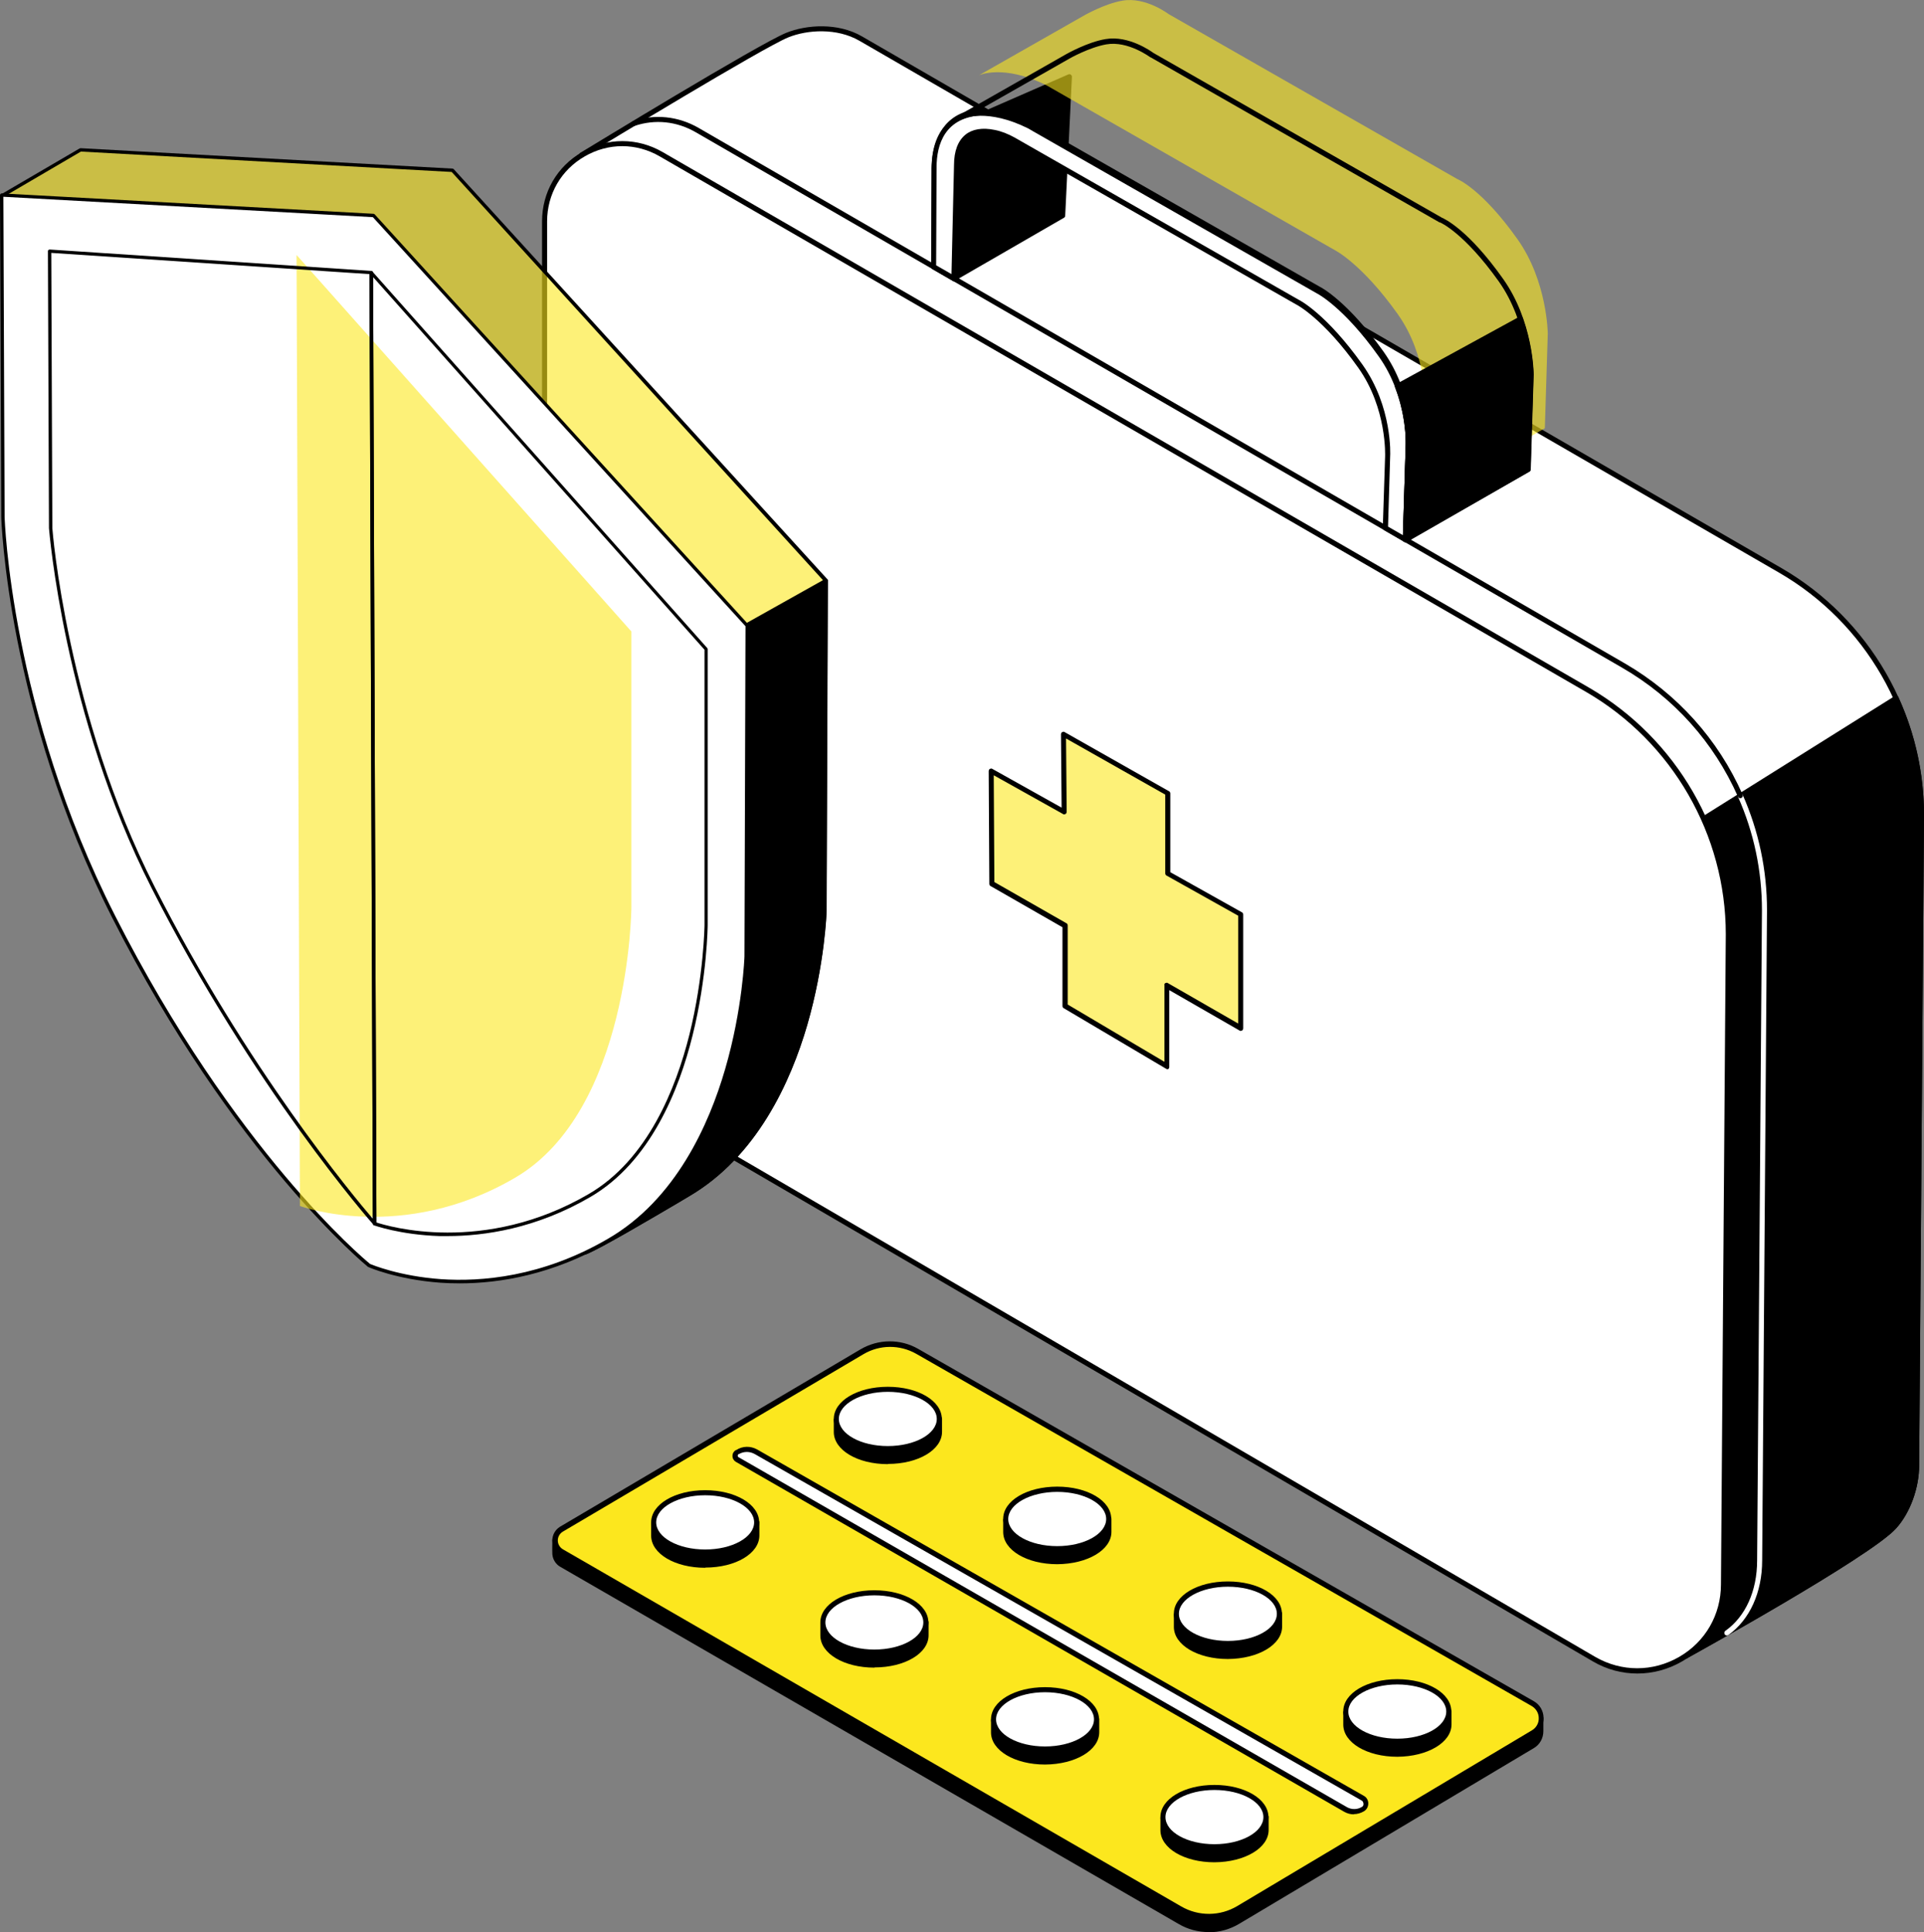 <?xml version="1.0" encoding="UTF-8"?> <!-- Generator: Adobe Illustrator 19.0.0, SVG Export Plug-In . SVG Version: 6.00 Build 0) --> <svg xmlns="http://www.w3.org/2000/svg" xmlns:xlink="http://www.w3.org/1999/xlink" version="1.1" id="Layer_1" x="0px" y="0px" viewBox="-21 -179.1 915.4 919.1" style="enable-background:new -21 -179.1 915.4 919.1;" xml:space="preserve"><rect x="-21" y="-179.1" width="915.4" height="919.1" fill="#808080" stroke="none"/> <style type="text/css"> .st0{fill:#FFFFFF;} .st1{opacity:0.6;fill:#FCE71E;enable-background:new ;} .st2{fill:#FCE71E;} </style> <g id="Layer_1_1_"> <g> <g> <path class="st0" d="M780.9,608.7L393.3,299.1c-39.3-22.7-63.4-64.6-63.4-110l-74.2-294.4c0,0,84.7-51.7,97.8-57.1 c10-4.1,24.3-4.5,35,1.6l437.6,253c41.5,24,67,68.4,67,116.3l-2.3,309.3c0,10.8-4.3,22.2-10.7,29.3 c-12.3,13.6-99.3,61.5-99.3,61.5l0,0L780.9,608.7z"></path> <path d="M780.9,609.9c-0.3,0-0.5,0-0.8-0.3L392.6,300.1c-39.4-22.9-63.9-65.3-63.9-110.9l-74.1-294.3c-0.1-0.5,0-1.1,0.5-1.3 c3.5-2.1,84.9-51.8,98-57.1c9.7-3.9,24.6-4.9,36,1.7l437.6,253c41.7,24.2,67.7,69.1,67.7,117.4l-2.3,309.3 c0,10.9-4.3,22.7-11,30.1c-12.3,13.6-96,59.8-99.6,61.8C781.3,609.8,781.1,610,780.9,609.9L780.9,609.9L780.9,609.9z M257.2-104.7l73.9,293.6c0,0,0,0.2,0,0.3c0,44.8,24.1,86.5,62.8,108.9c0,0,0.1,0,0.2,0.1l387,309.1c8.4-4.6,86.8-48.3,98.2-60.9 c6.3-7,10.4-18.2,10.4-28.5l2.3-309.3c0-47.3-25.5-91.5-66.4-115.2L387.9-159.7c-10.7-6.2-24.8-5.3-33.9-1.6 c-12.2,5-88.3,51.3-96.9,56.5L257.2-104.7z"></path> <path d="M881.2,152.9c7.9,17.5,12.1,36.4,12,55.6l-2.3,309.3c0,10.8-4.3,22.2-10.7,29.3c-12,13.3-96.2,59.9-99.2,61.5 c10.6-7.2,18-19.3,18-34l2.3-309.3c0-19.3-4.1-38-11.8-55.1l91.6-57.4L881.2,152.9z"></path> <path d="M781,609.9c-0.7,0-1.2-0.5-1.2-1.2c0-0.4,0.2-0.8,0.5-1c11.1-7.5,17.5-19.5,17.5-33l2.3-309.3c0-18.9-3.9-37.3-11.7-54.5 c-0.2-0.6,0-1.2,0.5-1.5l91.6-57.4c0.6-0.4,1.3-0.2,1.7,0.4c0,0,0,0,0,0.1c8.1,17.7,12.2,36.6,12.2,56.1l-2.3,309.3 c0,10.9-4.3,22.7-11,30.1c-12.3,13.6-98.6,61.3-99.5,61.8C781.4,609.8,781.2,610,781,609.9L781,609.9L781,609.9z M791.1,210.8 c7.6,17.3,11.5,35.7,11.5,54.6l-2.3,309.3c0,10.4-3.6,19.9-10.1,27.5c23-12.9,79.5-45.2,89.1-55.8c6.3-7,10.4-18.2,10.4-28.5 l2.3-309.3c0-18.7-3.8-36.8-11.4-53.8l-89.5,56.1V210.8z"></path> <path class="st0" d="M737.4,610.2L301.5,356c-39.3-22.7-63.4-64.6-63.4-110V-73.8c0-28.4,30.8-46.2,55.4-31.9l440.8,254.8 c41.5,24,67,68.4,67,116.3L799,574.7C799,606.3,764.7,626.1,737.4,610.2L737.4,610.2L737.4,610.2z"></path> <path d="M758,617c-7.3,0-14.6-1.9-21.2-5.8l0,0L300.9,357c-39.5-22.9-64-65.4-64-111.1V-73.8c0-13.8,7.1-26.1,19.1-33 s26.2-6.9,38.2,0L735,148c41.7,24.2,67.7,69.1,67.7,117.4l-2.3,309.3c0,15.3-7.9,29-21.2,36.6c-6.6,3.8-13.9,5.7-21.1,5.7H758z M738,609.1c12.5,7.2,27.4,7.2,39.9,0s19.9-20.1,19.9-34.5l2.3-309.3c0-47.3-25.5-91.5-66.4-115.2L292.9-104.7 c-11.2-6.5-24.5-6.5-35.7,0c-11.2,6.4-17.9,18-17.9,30.9V246c0,44.8,24.1,86.5,62.8,108.9L738,609.1z"></path> <path class="st1" d="M485,170.2l0.4,37l-34.7-19.4l0.3,53.6l34.9,19.9v38.1l48.5,28.7l-0.2-38.6l35.3,20.3v-54.1l-34.7-19.4 v-38.1l-49.6-28.1L485,170.2z"></path> <path d="M534.2,329.4c-0.2,0-0.4,0-0.6-0.2l-48.5-28.7c-0.4-0.2-0.6-0.6-0.6-1.1V262l-34.2-19.6c-0.4-0.2-0.6-0.6-0.6-1.1 l-0.3-53.6c0-0.7,0.5-1.2,1.2-1.2c0.2,0,0.4,0,0.6,0.2l32.9,18.4l-0.3-34.9c0-0.7,0.5-1.2,1.2-1.2c0.2,0,0.4,0,0.6,0.2l49.6,28.1 c0.4,0.2,0.6,0.6,0.6,1.1v37.4l34.1,19.1c0.4,0.2,0.6,0.6,0.6,1.1v54.1c0,0.7-0.5,1.2-1.2,1.2c-0.2,0-0.4,0-0.6-0.2l-33.4-19.2 v36.5c0.1,0.7-0.4,1.2-1.1,1.2l0,0V329.4z M486.9,298.7L533,326v-36.4c-0.2-0.7,0.4-1.2,1.1-1.2c0.2,0,0.4,0,0.6,0.2l33.4,19.2 v-51.3L534,237.4c-0.4-0.2-0.6-0.6-0.6-1.1v-37.4l-47.2-26.7l0.3,34.9c0,0.7-0.5,1.2-1.2,1.2c-0.2,0-0.4,0-0.6-0.2l-32.9-18.4 l0.3,50.8l34.3,19.6c0.4,0.2,0.6,0.6,0.6,1.1v37.4L486.9,298.7z"></path> <path class="st0" d="M800.6,598.9c-0.7,0-1.2-0.5-1.2-1.2c0-0.4,0.2-0.8,0.5-1c9.6-6.8,15.1-19,15.1-33.5l2.3-309.3 c0-18.7-3.8-36.9-11.4-54c-0.3-0.6,0-1.3,0.6-1.6s1.3,0,1.6,0.6c7.7,17.4,11.6,35.9,11.6,55l-2.3,309.3 c0,15.2-5.9,28.2-16.1,35.5C801.1,598.8,800.8,598.9,800.6,598.9L800.6,598.9L800.6,598.9z"></path> <path d="M807,200.6c-0.5,0-0.9-0.3-1.1-0.7c-11.5-25.9-30.5-47.1-55-61.3L310-116.2c-9-5.2-19.3-6.3-29.1-3 c-0.6,0.2-1.3-0.1-1.5-0.8c-0.2-0.6,0.1-1.3,0.8-1.5c10.4-3.5,21.5-2.3,31.1,3.2l440.8,254.8c24.9,14.5,44.3,36,56,62.4 c0.3,0.6,0,1.3-0.6,1.6C807.3,200.5,807.2,200.6,807,200.6L807,200.6z"></path> <path d="M487.8-142.4l-3.2,66.1L433-46.5l-9.7-5.6l0.2-45.8c0,0-1.5-29.8,25.6-27.6L487.8-142.4L487.8-142.4z"></path> <path d="M432.9-45.3c-0.2,0-0.4,0-0.6-0.2l-9.7-5.6c-0.4-0.2-0.6-0.6-0.6-1.1l0.2-45.8c0-0.5-0.6-14.7,8-23.1 c4.6-4.4,10.8-6.4,18.6-5.8l38.5-16.8c0.6-0.3,1.3,0,1.6,0.6c0,0.2,0.1,0.4,0.1,0.5l-3.2,66.1c0,0.4-0.2,0.8-0.6,1l-51.6,29.8 c-0.2,0.1-0.4,0.2-0.6,0.2l0,0L432.9-45.3z M424.4-52.9l8.5,4.9l50.5-29.1l3.1-63.5l-37,16.1c-0.2,0-0.4,0.1-0.6,0 c-7.2-0.6-12.9,1.1-17,5.1c-7.9,7.6-7.3,21.1-7.3,21.2l-0.2,45.1V-52.9z"></path> <path class="st0" d="M636-11.2c-17.1-24-29.9-30.4-29.9-30.4l-137.4-78.5c0,0-10.7-5.8-21.9-5.4c-23.5,0.9-23.5,21.7-23.5,26.1 l-0.2,47.2l9.7,5.6l1.2-53.9c0.2-16.3,10.6-17.1,17.9-15.6c3.2,0.7,6.3,1.9,9.1,3.5l135.2,77.2c0,0,12.8,6.4,29.9,30.4 c14.2,20,13,43,13,43L638,71.9l9.5,5.5l1.4-45.7C648.9,31.7,650.1,8.7,636-11.2L636-11.2L636-11.2z"></path> <path d="M647.6,78.8c-0.2,0-0.4,0-0.6-0.2l-9.5-5.5c-0.4-0.2-0.6-0.6-0.6-1.1l1.1-33.9c0-0.3,1-22.9-12.8-42.3 c-16.6-23.4-29.3-30-29.4-30l-135.2-77.2c-2.9-1.6-5.8-2.8-8.8-3.4c-3.5-0.7-8.4-1-11.9,1.8c-2.9,2.4-4.4,6.6-4.5,12.6l-1.2,53.9 c0,0.7-0.6,1.2-1.2,1.2c-0.2,0-0.4,0-0.6-0.2l-9.7-5.6c-0.4-0.2-0.6-0.6-0.6-1.1l0.2-47.2c0-17.1,8.8-26.8,24.7-27.4 c11.4-0.4,22,5.3,22.5,5.6l137.4,78.5c0.5,0.2,13.2,6.8,30.3,30.8c14.3,20.1,13.3,42.9,13.2,43.8L649,77.6c0,0.7-0.6,1.2-1.2,1.2 H647.6z M639.4,71.4l7.1,4.1l1.3-43.7c0-0.3,1-22.9-12.8-42.3c-16.6-23.4-29.3-30-29.4-30L468.1-119c0,0-10.5-5.6-21.2-5.3 c-18.4,0.7-22.3,13.9-22.3,24.9l-0.2,46.5l7.3,4.2l1.2-51.8c0-6.8,1.9-11.6,5.4-14.5c3.3-2.7,8.1-3.5,13.9-2.3 c3.2,0.6,6.4,1.9,9.5,3.6l135.2,77.2c0.5,0.2,13.2,6.8,30.3,30.8c14.3,20.1,13.3,42.9,13.2,43.8L639.4,71.4L639.4,71.4z"></path> <path class="st1" d="M494.9-171.8c0,0,9.8-5.6,18.2-7c11-1.9,21.9,6.4,21.9,6.4l137.4,78.5c0,0,11.5,4.5,28.6,28.6 c14.2,20,14.4,44.9,14.4,44.9l-1.4,45l-58.4,33.5l1.4-44.8c0,0,1.2-23-13-43c-17.1-24-29.9-30.4-29.9-30.4l-134.9-77.1 c0,0-1.8-1.1-2.5-1.4c-20.3-10.1-31.9-4.7-31.9-4.7L494.9-171.8L494.9-171.8z"></path> <path d="M647.6,78.8c-0.7,0-1.2-0.5-1.2-1.2l0,0l1.4-44.8c0-0.3,1-22.9-12.8-42.3c-16.6-23.4-29.3-30-29.4-30l-135-77.1 c-0.5-0.3-1.9-1.1-2.4-1.4c-19.5-9.7-30.7-4.8-30.8-4.7c-0.6,0.3-1.3,0-1.6-0.6c-0.3-0.6,0-1.3,0.5-1.6l50.1-28.5 c0.4-0.2,10.1-5.7,18.6-7.1c11.1-1.9,21.8,5.9,22.8,6.6l137.3,78.4c1.2,0.5,12.5,5.7,29,29c14.3,20.1,14.6,44.6,14.6,45.6 l-1.4,45.1c0,0.4-0.2,0.8-0.6,1l-58.4,33.5c-0.2,0.1-0.4,0.2-0.6,0.2l0,0L647.6,78.8z M445.7-126.6c5.6,0,13.5,1.3,23.6,6.3 c0.7,0.3,2.4,1.3,2.5,1.5l134.9,77.1c0.5,0.2,13.2,6.8,30.3,30.8c14.3,20.1,13.3,42.9,13.2,43.8l-1.3,42.6l55.9-32.1L706.2-1 c0-0.2-0.3-24.7-14.1-44.2c-16.6-23.3-27.9-28.1-28-28.1c0,0-0.1,0-0.2,0l-137.4-78.5c0,0,0,0-0.1,0s-10.6-8-21-6.2 c-8.1,1.4-17.7,6.8-17.8,6.9l0,0L444-126.3c0.5,0,1.1,0,1.7,0L445.7-126.6z M487-152.4L487-152.4L487-152.4z"></path> <path d="M702.4-27.4c4.9,14.2,5,26.5,5,26.5L706,44.2l-58.4,33.5l1.4-44.8c0,0,0-0.7,0-1.9c0-4.2-0.7-14.7-5.1-26.3L702.4-27.4 L702.4-27.4z"></path> <path d="M647.6,78.8c-0.7,0-1.2-0.6-1.2-1.2l0,0l1.4-44.8c0,0,0-0.7,0-1.8c0-3.9-0.6-14.4-5.1-25.9c-0.2-0.6,0-1.2,0.6-1.5 l58.5-32c0.6-0.3,1.3-0.1,1.7,0.5c0,0,0,0.1,0,0.2c5,14.2,5.1,26.3,5.1,26.9l-1.4,45.1c0,0.4-0.2,0.8-0.6,1l-58.4,33.5 c-0.2,0.1-0.4,0.2-0.6,0.2l0,0V78.8z M645.4,5.1c4.2,11.5,4.8,21.8,4.8,25.8c0,0.7,0,1.3,0,2l-1.3,42.6l55.9-32.1L706.2-1 c0,0-0.1-11.4-4.5-24.7L645.4,5.1L645.4,5.1z"></path> </g> <g> <path d="M246.2,565.2l294.2,169.9c8.6,5,19.3,4.9,27.9-0.2l140.2-83.6c2.6-1.6,3.9-4.2,3.8-6.9c0-2.6,0-6,0-6L415.5,470.1 c-8.2-4.7-18.2-4.6-26.3,0.2l-146,83.2c0,0-0.1,4.7,0,6.8S244.5,564.2,246.2,565.2L246.2,565.2z"></path> <path d="M554.1,740c-5.1,0-10-1.3-14.4-3.9L245.5,566.2c-2.1-1.2-3.5-3.5-3.7-5.9c-0.1-2.2,0-6.7,0-6.9c0-0.4,0.2-0.8,0.6-1 l146-83.2c8.4-5,19-5,27.5-0.2l296.8,168.3c0.4,0.2,0.6,0.6,0.6,1.1c0,0,0,3.4,0,6c0,3.3-1.6,6.3-4.4,8L568.7,736 c-4.5,2.7-9.5,4.1-14.7,4.1l0,0L554.1,740z M246.8,564.2L541,734.1c8.3,4.8,18.5,4.7,26.7-0.2l140.2-83.6 c2.1-1.2,3.3-3.4,3.2-5.8c0-1.8,0-3.6,0-5.3L414.9,471.3c-7.8-4.4-17.3-4.4-25.1,0.2l-145.4,82.8c0,1.4,0,4.4,0,6s1,3.1,2.4,4 L246.8,564.2z"></path> <path class="st2" d="M246.2,559l294.2,169.9c8.6,5,19.3,4.9,27.9-0.2l140.2-83.6c5.2-3.1,5.1-10.6-0.1-13.6L415.5,463.9 c-8.2-4.7-18.2-4.6-26.3,0.2l-143,84.4c-4,2.4-4,8.2,0,10.6L246.2,559z"></path> <path d="M554.1,733.7c-5.1,0-10-1.3-14.4-3.9L245.5,559.9c-2.3-1.3-3.7-3.7-3.7-6.3s1.4-5,3.6-6.4l143-84.4 c8.5-5,19-5.1,27.5-0.2l292.9,167.6c2.8,1.6,4.5,4.5,4.6,7.8s-1.6,6.2-4.4,7.9l-140.2,83.6c-4.5,2.7-9.5,4.1-14.7,4.1l0,0 L554.1,733.7z M246.8,557.9L541,727.8c8.3,4.8,18.5,4.7,26.7-0.2L707.9,644c2-1.2,3.3-3.4,3.2-5.8c0-2.4-1.3-4.5-3.3-5.7 L414.9,464.9c-7.8-4.4-17.3-4.4-25.1,0.2l-143,84.4c-1.5,0.9-2.4,2.5-2.4,4.2S245.3,557,246.8,557.9L246.8,557.9z"></path> <path d="M376.9,502.1c0,7.8,11,14.1,24.5,14.1s24.5-6.3,24.5-14.1v-6.2c0,0-12.8-7.8-24.5-7.8s-24.5,8.3-24.5,8.3V502.1 L376.9,502.1z"></path> <path d="M401.4,517.4c-14.4,0-25.7-6.7-25.7-15.3v-5.8c0-0.4,0.2-0.8,0.6-1c0.5-0.3,13.3-8.5,25.2-8.5s24.6,7.7,25.1,8 c0.4,0.2,0.6,0.6,0.6,1v6.2c0,8.6-11.3,15.3-25.7,15.3L401.4,517.4z M378.2,497v5.1c0,7.1,10.4,12.9,23.3,12.9 s23.3-5.8,23.3-12.9v-5.5c-2.6-1.5-13.5-7.3-23.3-7.3S380.8,495.5,378.2,497z"></path> <ellipse class="st0" cx="401.4" cy="495.9" rx="24.5" ry="14.1"></ellipse> <path d="M401.4,511.2c-14.4,0-25.7-6.7-25.7-15.3s11.3-15.3,25.7-15.3s25.7,6.7,25.7,15.3S415.8,511.2,401.4,511.2z M401.4,483 c-12.8,0-23.3,5.8-23.3,12.9s10.4,12.9,23.3,12.9s23.3-5.8,23.3-12.9S414.3,483,401.4,483z M290,551.4c0,7.8,11,14.1,24.5,14.1 s24.5-6.3,24.5-14.1v-6.2c0,0-12.8-7.8-24.5-7.8s-24.5,8.3-24.5,8.3V551.4L290,551.4z"></path> <path d="M314.5,566.7c-14.4,0-25.7-6.7-25.7-15.3v-5.8c0-0.4,0.2-0.8,0.6-1c0.5-0.3,13.3-8.5,25.2-8.5s24.6,7.7,25.1,8 c0.4,0.2,0.6,0.6,0.6,1v6.2c0,8.6-11.3,15.3-25.7,15.3L314.5,566.7z M291.2,546.2v5.1c0,7.1,10.4,12.9,23.3,12.9 s23.3-5.8,23.3-12.9v-5.5c-2.6-1.5-13.5-7.3-23.3-7.3S293.8,544.7,291.2,546.2z"></path> <ellipse class="st0" cx="314.5" cy="545.1" rx="24.5" ry="14.1"></ellipse> <path d="M314.5,560.4c-14.4,0-25.7-6.7-25.7-15.3s11.3-15.3,25.7-15.3s25.7,6.7,25.7,15.3S328.9,560.4,314.5,560.4z M314.5,532.2 c-12.8,0-23.3,5.8-23.3,12.9s10.4,12.9,23.3,12.9s23.3-5.8,23.3-12.9S327.4,532.2,314.5,532.2z M457.5,549.7 c0,7.8,11,14.1,24.5,14.1s24.5-6.3,24.5-14.1v-6.2c0,0-12.8-7.8-24.5-7.8s-24.5,8.3-24.5,8.3V549.7L457.5,549.7L457.5,549.7z"></path> <path d="M482,565c-14.4,0-25.7-6.7-25.7-15.3v-5.8c0-0.4,0.2-0.8,0.6-1c0.5-0.3,13.3-8.5,25.2-8.5c11.9,0,24.6,7.7,25.1,8 c0.4,0.2,0.6,0.6,0.6,1v6.2C507.8,558.2,496.5,564.9,482,565L482,565L482,565z M458.7,544.6v5.1c0,7.1,10.4,12.9,23.3,12.9 c12.9,0,23.3-5.8,23.3-12.9v-5.5c-2.6-1.5-13.5-7.3-23.3-7.3S461.3,543.1,458.7,544.6z"></path> <ellipse class="st0" cx="482" cy="543.4" rx="24.5" ry="14.1"></ellipse> <path d="M482,558.7c-14.4,0-25.7-6.7-25.7-15.3s11.3-15.3,25.7-15.3s25.7,6.7,25.7,15.3S496.4,558.7,482,558.7z M482,530.6 c-12.8,0-23.3,5.8-23.3,12.9s10.4,12.9,23.3,12.9c12.9,0,23.3-5.8,23.3-12.9S494.9,530.6,482,530.6z M370.5,598.9 c0,7.8,11,14.1,24.5,14.1s24.5-6.3,24.5-14.1v-6.2c0,0-12.8-7.8-24.5-7.8s-24.5,8.3-24.5,8.3V598.9L370.5,598.9z"></path> <path d="M395,614.2c-14.4,0-25.7-6.7-25.7-15.3v-5.8c0-0.4,0.2-0.8,0.6-1c0.5-0.3,13.3-8.5,25.2-8.5s24.6,7.7,25.1,8 c0.4,0.2,0.6,0.6,0.6,1v6.2c0,8.6-11.3,15.3-25.7,15.3L395,614.2z M371.7,593.8v5.1c0,7.1,10.4,12.9,23.3,12.9 s23.3-5.8,23.3-12.9v-5.5c-2.6-1.5-13.5-7.3-23.3-7.3S374.3,592.3,371.7,593.8z"></path> <ellipse class="st0" cx="395" cy="592.7" rx="24.5" ry="14.1"></ellipse> <path d="M395,608c-14.4,0-25.7-6.7-25.7-15.3s11.3-15.3,25.7-15.3s25.7,6.7,25.7,15.3S409.4,608,395,608z M395,579.8 c-12.8,0-23.3,5.8-23.3,12.9s10.4,12.9,23.3,12.9s23.3-5.8,23.3-12.9S407.9,579.8,395,579.8z M538.7,594.8 c0,7.8,11,14.1,24.5,14.1s24.5-6.3,24.5-14.1v-6.2c0,0-12.8-7.8-24.5-7.8s-24.5,8.3-24.5,8.3V594.8L538.7,594.8L538.7,594.8z"></path> <path d="M563.2,610.1c-14.4,0-25.7-6.7-25.7-15.3V589c0-0.4,0.2-0.8,0.6-1c0.5-0.3,13.3-8.5,25.2-8.5s24.6,7.7,25.1,8 c0.4,0.2,0.6,0.6,0.6,1v6.2C589,603.3,577.7,610,563.2,610.1L563.2,610.1z M539.9,589.7v5.1c0,7.1,10.4,12.9,23.3,12.9 s23.3-5.8,23.3-12.9v-5.5c-2.6-1.5-13.5-7.3-23.3-7.3S542.5,588.2,539.9,589.7z"></path> <ellipse class="st0" cx="563.2" cy="588.5" rx="24.5" ry="14.1"></ellipse> <path d="M563.2,603.8c-14.4,0-25.7-6.7-25.7-15.3s11.3-15.3,25.7-15.3s25.7,6.7,25.7,15.3S577.6,603.8,563.2,603.8z M563.2,575.7 c-12.8,0-23.3,5.8-23.3,12.9s10.4,12.9,23.3,12.9s23.3-5.8,23.3-12.9S576.1,575.7,563.2,575.7z M451.7,645 c0,7.8,11,14.1,24.5,14.1s24.5-6.3,24.5-14.1v-6.2c0,0-12.8-7.8-24.5-7.8s-24.5,8.3-24.5,8.3V645L451.7,645z"></path> <path d="M476.2,660.3c-14.4,0-25.7-6.7-25.7-15.3v-5.8c0-0.4,0.2-0.8,0.6-1c0.5-0.3,13.3-8.5,25.2-8.5s24.6,7.7,25.1,8 c0.4,0.2,0.6,0.6,0.6,1v6.2C502,653.5,490.7,660.2,476.2,660.3L476.2,660.3L476.2,660.3z M453,639.9v5.1 c0,7.1,10.4,12.9,23.3,12.9s23.3-5.8,23.3-12.9v-5.5c-2.6-1.5-13.5-7.3-23.3-7.3S455.6,638.4,453,639.9L453,639.9z"></path> <ellipse class="st0" cx="476.2" cy="638.8" rx="24.5" ry="14.1"></ellipse> <path d="M476.2,654.1c-14.4,0-25.7-6.7-25.7-15.3s11.3-15.3,25.7-15.3s25.7,6.7,25.7,15.3S490.6,654.1,476.2,654.1z M476.2,625.9 c-12.8,0-23.3,5.8-23.3,12.9s10.4,12.9,23.3,12.9s23.3-5.8,23.3-12.9S489.1,625.9,476.2,625.9z M619.3,641.3 c0,7.8,11,14.1,24.5,14.1s24.5-6.3,24.5-14.1v-6.2c0,0-12.8-7.8-24.5-7.8s-24.5,8.3-24.5,8.3V641.3L619.3,641.3L619.3,641.3z"></path> <path d="M643.8,656.6c-14.4,0-25.7-6.7-25.7-15.3v-5.8c0-0.4,0.2-0.8,0.6-1c0.5-0.3,13.3-8.5,25.2-8.5s24.6,7.7,25.1,8 c0.4,0.2,0.6,0.6,0.6,1v6.2C669.6,649.8,658.3,656.5,643.8,656.6L643.8,656.6L643.8,656.6z M620.5,636.2v5.1 c0,7.1,10.4,12.9,23.3,12.9s23.3-5.8,23.3-12.9v-5.5c-2.6-1.5-13.5-7.3-23.3-7.3S623.1,634.7,620.5,636.2L620.5,636.2z"></path> <ellipse class="st0" cx="643.8" cy="635" rx="24.5" ry="14.1"></ellipse> <path d="M643.8,650.3c-14.4,0-25.7-6.7-25.7-15.3s11.3-15.3,25.7-15.3s25.7,6.7,25.7,15.3S658.2,650.3,643.8,650.3z M643.8,622.2 c-12.8,0-23.3,5.8-23.3,12.9s10.4,12.9,23.3,12.9s23.3-5.8,23.3-12.9S656.7,622.2,643.8,622.2z M532.3,691.5 c0,7.8,11,14.1,24.5,14.1s24.5-6.3,24.5-14.1v-6.2c0,0-12.8-7.8-24.5-7.8s-24.5,8.3-24.5,8.3V691.5L532.3,691.5L532.3,691.5z"></path> <path d="M556.8,706.8c-14.4,0-25.7-6.7-25.7-15.3v-5.8c0-0.4,0.2-0.8,0.6-1c0.5-0.3,13.3-8.5,25.2-8.5s24.6,7.7,25.1,8 c0.4,0.2,0.6,0.6,0.6,1v6.2C582.6,700,571.3,706.7,556.8,706.8L556.8,706.8L556.8,706.8z M533.5,686.4v5.1 c0,7.1,10.4,12.9,23.3,12.9s23.3-5.8,23.3-12.9V686c-2.6-1.5-13.5-7.3-23.3-7.3S536.1,684.9,533.5,686.4L533.5,686.4z"></path> <ellipse class="st0" cx="556.8" cy="685.3" rx="24.5" ry="14.1"></ellipse> <path d="M556.8,700.6c-14.4,0-25.7-6.7-25.7-15.3s11.3-15.3,25.7-15.3s25.7,6.7,25.7,15.3S571.2,700.6,556.8,700.6z M556.8,672.4 c-12.8,0-23.3,5.8-23.3,12.9s10.4,12.9,23.3,12.9s23.3-5.8,23.3-12.9S569.7,672.4,556.8,672.4z"></path> <path class="st0" d="M627.5,681.5c-2.5,1.6-5.6,1.6-8.2,0.2L329.8,515.2c-1-0.6-1.3-1.8-0.7-2.8c0.2-0.3,0.4-0.5,0.7-0.7h0.2 c2.6-1.7,5.9-1.8,8.6-0.2l288.7,164.8C629.3,677.4,629.3,680.3,627.5,681.5L627.5,681.5L627.5,681.5z"></path> <path d="M623.2,684c-1.6,0-3.2-0.4-4.6-1.2L329.1,516.3c-1-0.6-1.6-1.6-1.6-2.8s0.6-2.2,1.6-2.8h0.2c3-2,6.8-2,9.9-0.3 l288.7,164.8c1.3,0.7,2.1,2.1,2.1,3.6s-0.7,2.9-2,3.7c-1.5,0.9-3.2,1.4-4.9,1.4L623.2,684z M334.4,511.6c-1.3,0-2.6,0.3-3.8,1 h-0.2c-0.4,0.4-0.4,0.7-0.4,0.8s0,0.5,0.4,0.7l289.5,166.5c2.2,1.2,4.8,1.2,7-0.1c0.6-0.3,0.9-0.9,0.8-1.6s-0.3-1.2-0.9-1.5 L338.1,512.6C337,512,335.7,511.6,334.4,511.6L334.4,511.6z"></path> </g> <g> <path class="st1" d="M-19.5-86.3l36.8-21.5l176.9,9.7L372,97l-0.6,157.4c0,0-2.8,98.7-65.2,135c-7.8,4.5-41.4,24.6-48.8,27.4 c90.7-73.3,69-297.1,69-297.1L154.6-69.5L-19.5-86.3z"></path> <path d="M257.5,417.6c-0.4,0-0.8-0.4-0.8-0.8c0-0.2,0.1-0.5,0.3-0.6c46.7-37.7,62.8-116.2,68.2-175.5c5.6-62,0.9-116.4,0.5-120.7 L154.3-68.7L-19.6-85.5c-0.4,0-0.8-0.4-0.7-0.9c0-0.3,0.2-0.5,0.4-0.6l36.8-21.5c0.1,0,0.3-0.1,0.5-0.1l176.9,9.7 c0.2,0,0.4,0.1,0.6,0.3L372.7,96.5c0.1,0.1,0.2,0.3,0.2,0.5l-0.6,157.4c0,0.3-0.8,25.1-9.2,54.1c-7.8,26.8-23.9,62.7-56.4,81.6 c-1.2,0.7-3,1.8-5.2,3.1c-12.1,7.1-37.3,22-43.7,24.4C257.8,417.6,257.6,417.6,257.5,417.6L257.5,417.6z M-17-86.8l171.7,16.5 c0.2,0,0.4,0.1,0.5,0.3L327,119.2c0.1,0.1,0.2,0.3,0.2,0.5c0,0.6,5.4,56.8-0.5,121.2c-3.4,37.9-10,71.1-19.5,98.9 c-11,32.1-26,56.9-44.7,73.8c9.9-5.1,28.2-16,38-21.7c2.2-1.3,4-2.4,5.2-3.1c32-18.6,47.9-54.1,55.6-80.6 c8.4-28.8,9.2-53.5,9.2-53.7l0.6-157L193.9-97.3L17.5-107L-17-86.8z"></path> <path d="M372,97l-0.6,157.4c0,0-2.8,98.7-65.2,135c-7.8,4.5-41.4,24.6-48.8,27.4c90.7-73.3,69.2-294.4,69.2-294.4L372,97L372,97z "></path> <path d="M257.5,417.6c-0.4,0-0.8-0.4-0.8-0.8c0-0.2,0.1-0.5,0.3-0.6c46.7-37.7,62.9-115.5,68.3-174.1c5.9-63.6,0.6-119,0.6-119.6 c0-0.3,0.1-0.6,0.4-0.8l45.3-25.4c0.4-0.2,0.9,0,1.1,0.3c0,0.1,0.1,0.3,0.1,0.4l-0.6,157.4c0,0.3-0.8,25.1-9.2,54.1 c-7.8,26.8-23.9,62.7-56.4,81.6c-1.2,0.7-3,1.8-5.2,3.1c-12.1,7.1-37.3,22-43.7,24.4c0,0-0.2,0-0.3,0l0,0H257.5z M327.6,122.9 c0.5,5.8,5,58.9-0.6,119.3c-3.5,37.5-10.1,70.4-19.6,98c-11,31.9-26.1,56.5-44.7,73.3c9.9-5.2,28.2-16,38-21.7 c2.2-1.3,4-2.4,5.2-3.1c32-18.6,47.9-54.2,55.6-80.7c8.4-28.8,9.2-53.4,9.2-53.7l0.6-156l-43.7,24.5l0,0V122.9z"></path> <path class="st0" d="M156.7-76.6l-176.9-9.7l0.6,153.1c0,0,2.2,90.7,52.6,190.1c58.3,114.9,121.5,166,121.5,166s53,23.7,114.2-12 c62.4-36.4,65.2-135,65.2-135l0.5-157.4L156.7-76.6z"></path> <path d="M197.8,431.4c-3.3,0-6.3-0.1-9.2-0.3c-20.8-1.5-34.3-7.4-34.4-7.5c0,0-0.1,0-0.2-0.1C153.4,423,90,371,32.3,257.3 C-17.6,158.8-20.4,67.7-20.4,66.8L-21-86.3c0-0.4,0.4-0.8,0.8-0.8l0,0l176.9,9.7c0.2,0,0.4,0.1,0.6,0.3L335.1,118 c0.1,0.1,0.2,0.3,0.2,0.5l-0.6,157.4c0,0.3-0.8,25.1-9.2,54.1c-7.8,26.8-23.9,62.7-56.4,81.6C242,427.4,216.5,431.4,197.8,431.4 L197.8,431.4L197.8,431.4z M154.9,422.1c1.2,0.5,14.2,5.9,33.9,7.3c18.9,1.3,48.1-0.9,79.6-19.3c32-18.6,47.9-54.1,55.6-80.6 c8.4-28.8,9.2-53.5,9.2-53.7l0.5-157L156.4-75.8l-175.8-9.7l0.6,152.2c0,0.9,2.8,91.6,52.5,189.7 C90.3,367.9,152.2,419.9,154.9,422V422.1z"></path> <path class="st1" d="M121.7,394.6c0,0,48.5,18,102.3-13.4c54.8-31.9,55.4-128.7,55.4-128.7V121.3L120.1-57.8L121.7,394.6 L121.7,394.6L121.7,394.6z"></path> <path d="M192,408.9c-1.3,0-2.6,0-3.9,0c-18.8-0.6-31.1-5.1-31.2-5.1c-0.3-0.1-0.5-0.4-0.5-0.8l-1.6-452.4c0-0.4,0.4-0.8,0.8-0.8 c0.2,0,0.5,0,0.6,0.3l159.3,179.1c0.1,0.1,0.2,0.3,0.2,0.5v131.2c0,0.2-0.2,24.6-7.2,52.6c-6.4,25.9-20.1,60.2-48.6,76.8 C234,405.4,209.3,408.9,192,408.9L192,408.9z M158,402.4c5.4,1.8,51.2,15.6,101.1-13.5c28-16.3,41.5-50.2,47.9-75.8 c6.9-27.8,7.2-52,7.2-52.2V130L156.5-47.3l1.6,449.7H158z"></path> <path d="M157.2,403.7c-0.2,0-0.4,0-0.6-0.3c-0.6-0.6-57.4-65.2-105.5-160.1C9.4,161.2,2.4,73,2.3,72.2L1.8-59.6 c0-0.2,0-0.4,0.3-0.6c0.2-0.2,0.4-0.2,0.6-0.2l153,10.2c0.4,0,0.8,0.4,0.8,0.8l1.6,452.4c0,0.4-0.4,0.8-0.8,0.8l0,0L157.2,403.7z M3.4-58.8L3.9,72.1c0,0.8,7,88.7,48.6,170.5c43.8,86.3,94.8,147.5,103.9,158.1l-1.6-449.4L3.4-58.8L3.4-58.8z"></path> </g> </g> </g> </svg> 